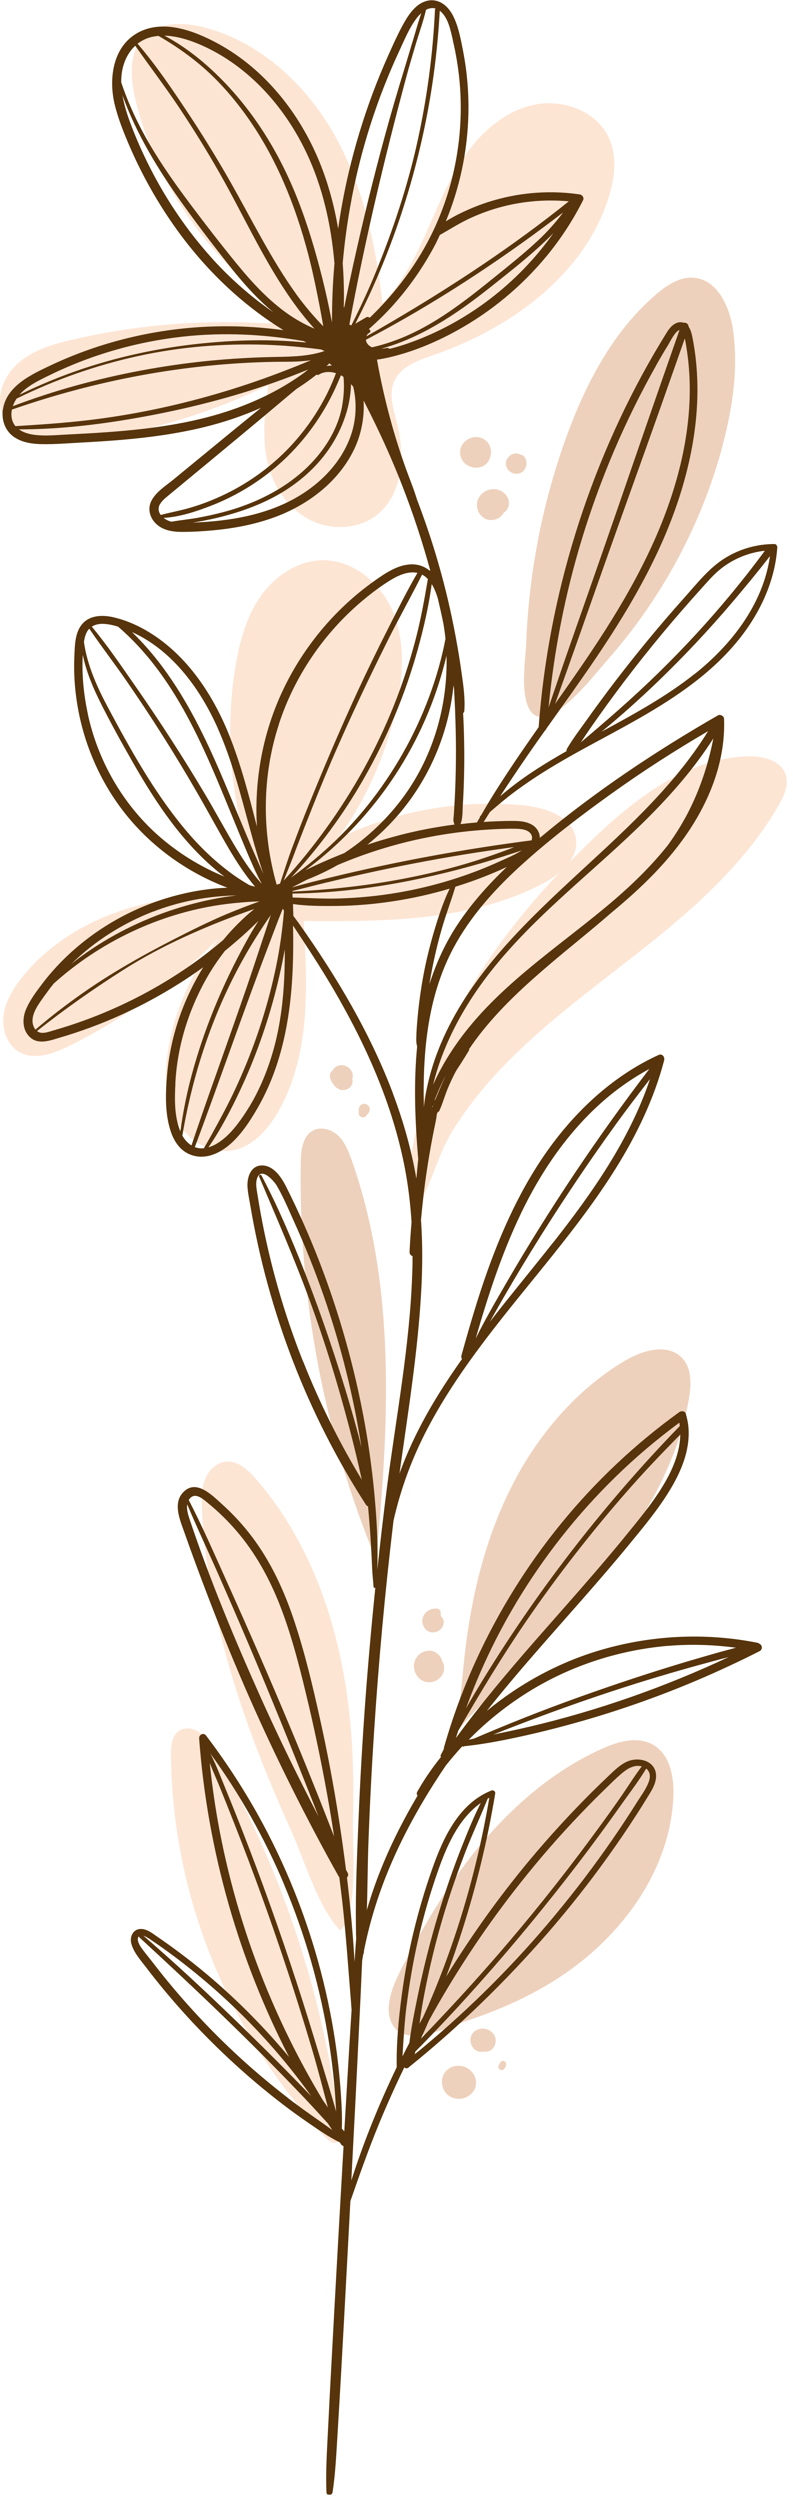 <?xml version="1.0" encoding="UTF-8"?> <svg xmlns="http://www.w3.org/2000/svg" width="125" height="394" viewBox="0 0 125 394" fill="none"><g clip-path="url(#clip0_4719_1048)"><path d="M113.969 69.948C115.499 64.098 116.399 57.988 115.549 51.998C115.029 48.328 113.079 44.078 109.379 43.768C107.179 43.578 105.159 44.918 103.479 46.348C96.599 52.208 92.279 60.538 89.209 69.048C86.759 75.848 84.999 82.908 83.969 90.058C83.449 93.688 83.109 97.338 82.959 100.998C82.839 103.958 82.079 108.478 83.209 111.278C85.539 117.038 93.529 106.528 95.629 104.158C99.759 99.488 103.369 94.368 106.379 88.908C109.679 82.928 112.249 76.548 113.979 69.948H113.969Z" fill="#EED1BC"></path><path d="M58.648 252.361C60.978 229.081 63.218 204.921 55.448 182.861C54.958 181.481 54.408 180.061 53.358 179.041C52.308 178.011 50.638 177.481 49.348 178.171C47.708 179.031 47.448 181.221 47.408 183.071C47.018 204.551 51.108 226.101 59.338 245.941" fill="#EED1BC"></path><path d="M91.789 251.73C99.569 242.66 106.499 232.31 108.579 220.55C108.979 218.29 109.099 215.67 107.509 214.01C105.239 211.62 101.219 212.81 98.399 214.51C90.579 219.2 84.509 226.5 80.449 234.66C76.389 242.83 74.259 251.84 73.239 260.91C72.659 266.03 72.519 271.55 70.469 276.35C70.969 272.47 77.729 267.12 80.349 264.29C84.199 260.13 88.109 256.04 91.799 251.74L91.789 251.73Z" fill="#EED1BC"></path><path d="M88.342 311.511C98.022 305.151 105.642 294.751 106.142 283.181C106.282 280.081 105.622 276.491 102.922 274.961C100.492 273.581 97.422 274.451 94.872 275.611C85.882 279.671 78.492 286.701 72.672 294.671C69.432 299.111 66.642 303.851 64.092 308.711C62.652 311.441 59.862 316.371 62.122 319.461C64.442 322.621 70.872 319.371 73.772 318.411C78.882 316.711 83.842 314.491 88.342 311.521V311.511Z" fill="#EED1BC"></path><path d="M20.84 142.97C14.02 144.94 7.57 148.71 3.24 154.34C1.92 156.07 0.77 158.03 0.54 160.19C0.31 162.35 1.17 164.74 3.07 165.81C5.45 167.16 8.43 166.07 10.89 164.85C21.14 159.78 30.4 152.71 37.98 144.15C32.05 149.63 27.99 157.08 26.58 165.02C25.93 168.7 25.87 172.65 27.51 176.01C29.15 179.37 32.83 181.94 36.52 181.33C39.71 180.8 42.13 178.15 43.76 175.36C48.96 166.44 48.49 155.45 47.87 145.15C60.66 145.25 74.04 145.21 85.41 139.34C88.22 137.89 91.21 135.41 90.8 132.27C90.34 128.71 86.01 127.25 82.44 126.91C72.48 125.97 62.28 127.8 53.28 132.15C57.7 126.02 60.84 118.98 62.46 111.61C63.53 106.71 63.91 101.46 62.09 96.79C60.27 92.12 55.82 88.21 50.8 88.29C46.84 88.36 43.22 90.86 40.98 94.13C38.74 97.39 37.71 101.33 37.08 105.24C35.91 112.48 36.03 119.91 37.37 127.12C38.05 130.75 39.03 134.33 40.33 137.79C41 139.59 42.02 140.6 39.86 141.01C38.01 141.36 35.74 140.93 33.84 141.01C29.45 141.18 25.07 141.76 20.84 142.98V142.97Z" fill="#FDE5D4"></path><path d="M11.338 53.541C8.378 54.241 5.348 55.121 3.028 57.081C0.708 59.041 -0.722 62.361 0.368 65.201C1.218 67.401 3.398 68.881 5.698 69.451C7.988 70.021 10.398 69.811 12.738 69.511C22.978 68.201 33.008 65.201 42.288 60.691C41.708 65.141 41.148 69.751 42.478 74.031C43.548 77.461 45.918 80.551 49.158 82.081C52.408 83.611 56.518 83.401 59.348 81.201C63.498 77.991 63.888 71.791 62.588 66.711C62.028 64.521 61.228 62.161 62.138 60.091C63.158 57.751 65.898 56.801 68.308 55.971C80.428 51.771 92.028 43.421 95.918 31.201C96.898 28.131 97.328 24.681 95.988 21.741C94.098 17.601 88.948 15.611 84.478 16.451C80.008 17.281 76.238 20.421 73.588 24.121C70.938 27.821 69.228 32.091 67.378 36.251C65.528 40.411 63.468 44.581 60.288 47.831C59.268 38.701 57.308 29.521 52.848 21.491C48.388 13.461 41.138 6.661 32.258 4.331C28.948 3.461 24.958 3.401 22.598 5.891C20.188 8.441 20.548 12.491 21.388 15.891C24.288 27.711 31.278 38.431 40.698 46.101C43.358 48.261 46.208 50.201 49.228 51.831C46.788 50.771 43.148 51.011 40.498 50.891C37.238 50.731 33.968 50.731 30.708 50.871C24.188 51.161 17.688 52.061 11.338 53.561V53.541Z" fill="#FDE5D4"></path><path d="M79.559 167.81C86.499 160.66 94.699 154.88 102.479 148.65C110.259 142.42 117.779 135.55 122.739 126.91C123.599 125.42 124.389 123.66 123.829 122.03C123.049 119.79 120.209 119.13 117.839 119.2C108.259 119.49 100.019 125.9 93.119 132.56C84.939 140.46 77.469 149.24 72.199 159.32C69.599 164.3 67.569 169.59 66.299 175.07C65.669 177.77 62.859 188.14 66.109 189.63C68.169 186.12 69.099 181.83 71.319 178.24C73.649 174.46 76.469 171 79.549 167.82L79.559 167.81Z" fill="#FDE5D4"></path><path d="M54.861 268.368C53.251 255.538 48.801 242.758 40.291 233.028C39.061 231.628 37.491 230.188 35.641 230.348C34.091 230.488 32.831 231.778 32.281 233.228C31.731 234.688 31.761 236.288 31.831 237.838C32.381 249.648 35.261 261.208 39.251 272.298C41.241 277.808 43.501 283.218 45.911 288.558C48.011 293.218 50.141 300.598 53.621 304.228C56.541 301.898 55.521 290.578 55.631 286.928C55.811 280.728 55.651 274.518 54.871 268.358L54.861 268.368Z" fill="#FDE5D4"></path><path d="M33.66 275.778C33.07 274.768 32.45 273.728 31.49 273.048C30.54 272.368 29.17 272.128 28.2 272.788C27.07 273.568 26.94 275.158 26.95 276.528C27.06 293.348 32.23 310.048 41.39 324.128C43.75 327.758 46.38 331.218 49.25 334.448C49.97 335.258 51.87 338.128 53.03 337.678C54.53 337.098 53.21 332.608 53.04 331.418C51.7 322.208 49.52 313.108 46.55 304.288C43.22 294.378 38.9 284.808 33.65 275.768L33.66 275.778Z" fill="#FDE5D4"></path><path d="M119.641 258.95C111.171 257.22 102.291 257.69 94.031 260.24C87.721 262.19 81.831 265.43 76.731 269.64C79.261 266.46 81.881 263.36 84.551 260.3C89.431 254.69 94.431 249.19 99.151 243.44C101.441 240.65 103.791 237.84 105.651 234.74C107.371 231.88 108.721 228.67 108.541 225.27C108.501 224.43 108.331 223.61 108.101 222.8C107.981 222.37 107.401 222.32 107.091 222.54C100.151 227.54 93.881 233.45 88.471 240.08C83.061 246.7 78.511 254.03 74.971 261.82C72.971 266.21 71.311 270.74 69.991 275.37C69.961 275.46 69.961 275.55 69.971 275.63C69.801 275.96 69.631 276.29 69.461 276.62C69.401 276.74 69.451 276.83 69.521 276.88C68.131 278.61 66.861 280.44 65.761 282.4C65.641 282.62 65.691 282.83 65.821 282.99C63.831 286.36 62.031 289.84 60.511 293.45C59.481 295.91 58.571 298.44 57.831 301.02C57.941 297.44 57.951 293.85 58.081 290.29C58.291 284.47 58.591 278.66 58.971 272.86C59.691 261.76 60.711 250.68 62.031 239.64C63.191 234.54 65.001 229.66 67.451 225.02C70.071 220.04 73.271 215.4 76.671 210.92C83.451 201.99 91.101 193.69 97.051 184.16C100.361 178.86 103.101 173.17 104.691 167.11C104.821 166.6 104.401 165.99 103.821 166.26C97.361 169.21 91.921 173.99 87.601 179.58C82.831 185.76 79.481 192.91 76.861 200.23C75.291 204.62 73.991 209.11 72.741 213.6C72.681 213.82 72.721 214.02 72.821 214.19C70.811 217.03 68.901 219.95 67.201 223.01C65.571 225.95 64.111 229.04 62.971 232.24C64.281 222.77 65.841 213.31 66.381 203.76C66.601 199.93 66.631 196.08 66.361 192.26C66.551 190.25 66.761 188.24 67.031 186.23C67.281 184.39 67.571 182.55 67.901 180.72C68.061 179.82 68.231 178.93 68.411 178.04C68.571 177.24 68.771 176.44 68.851 175.62C68.901 175.49 68.951 175.37 69.001 175.24C69.091 175.24 69.181 175.21 69.231 175.1C69.741 174 70.071 172.82 70.521 171.69C70.921 170.69 71.391 169.72 71.891 168.77C72.591 167.7 73.281 166.62 73.941 165.52C73.971 165.47 73.941 165.41 73.911 165.39C74.591 164.38 75.311 163.39 76.081 162.44C79.161 158.6 82.771 155.29 86.511 152.1C89.751 149.33 93.131 146.67 96.351 143.86C101.061 139.96 105.461 135.76 108.841 130.56C112.181 125.41 114.371 119.47 114.131 113.27C114.111 112.85 113.541 112.53 113.171 112.74C103.341 118.39 93.801 124.76 85.091 132.05C85.091 131.2 84.611 130.42 83.861 129.98C82.831 129.38 81.601 129.37 80.451 129.38C79.041 129.39 77.641 129.45 76.241 129.54C76.571 129.02 76.901 128.49 77.231 127.97C78.491 126.89 79.741 125.82 81.071 124.83C82.821 123.53 84.641 122.31 86.501 121.17C90.311 118.83 94.291 116.79 98.211 114.63C105.651 110.54 113.121 105.88 117.981 98.73C120.491 95.03 122.211 90.79 122.521 86.3C122.541 86.06 122.371 85.74 122.091 85.74C119.321 85.74 116.611 86.5 114.261 87.97C111.751 89.53 109.851 91.98 107.901 94.16C103.601 98.97 99.521 103.96 95.651 109.12C94.571 110.57 93.501 112.03 92.451 113.51C91.411 114.98 90.281 116.43 89.381 117.99C89.301 118.12 89.291 118.25 89.301 118.38C88.511 118.83 87.731 119.28 86.951 119.75C84.911 120.98 82.891 122.28 81.001 123.74C80.261 124.31 79.541 124.89 78.831 125.5C80.711 122.62 82.641 119.77 84.621 116.95C85.051 116.34 85.481 115.74 85.911 115.13C86.011 115.07 86.071 114.97 86.121 114.84C88.731 111.16 91.371 107.5 93.901 103.76C99.771 95.09 105.041 85.92 107.861 75.76C109.221 70.86 110.011 65.81 109.931 60.72C109.891 58.14 109.631 55.56 109.121 53.03C109.011 52.51 108.851 51.92 108.541 51.48C108.541 51.05 108.101 50.78 107.741 50.87C107.661 50.85 107.591 50.82 107.511 50.8C106.431 50.63 105.611 51.57 105.101 52.4C99.641 61.18 95.221 70.65 91.891 80.44C88.561 90.24 86.311 100.42 85.251 110.72C85.121 111.99 85.011 113.27 84.911 114.54C84.911 114.56 84.911 114.57 84.911 114.59C82.131 118.55 79.391 122.54 76.881 126.69C76.531 127.27 76.201 127.87 75.861 128.45C75.811 128.51 75.751 128.57 75.701 128.63C75.651 128.69 75.641 128.75 75.651 128.81C75.491 129.08 75.331 129.35 75.181 129.62C74.311 129.69 73.451 129.78 72.581 129.88C72.941 129.06 72.891 128.07 72.941 127.18C73.001 126.18 73.051 125.17 73.091 124.17C73.161 122.2 73.201 120.22 73.181 118.25C73.161 116.3 73.111 114.34 73.001 112.39C73.101 112.32 73.181 112.21 73.191 112.04C73.331 110.06 73.051 108.07 72.771 106.12C72.501 104.17 72.181 102.24 71.821 100.31C71.101 96.45 70.211 92.63 69.121 88.85C68.141 85.42 66.991 82.04 65.721 78.7C65.181 76.92 64.451 75.19 63.831 73.44C63.181 71.6 62.581 69.74 62.031 67.86C60.961 64.18 60.091 60.45 59.421 56.68C60.711 56.5 61.971 56.19 63.151 55.85C66.231 54.96 69.221 53.65 72.021 52.1C77.431 49.11 82.251 45.11 86.181 40.34C88.411 37.63 90.331 34.68 91.911 31.55C92.111 31.15 91.781 30.7 91.381 30.64C87.451 30.06 83.411 30.23 79.541 31.13C77.641 31.57 75.781 32.18 73.991 32.96C72.731 33.51 71.451 34.14 70.271 34.89C72.941 28.45 74.141 21.44 73.781 14.47C73.671 12.29 73.401 10.12 72.981 7.97C72.621 6.13 72.261 4.12 71.391 2.44C70.651 1.02 69.361 -0.15 67.651 0.07C65.931 0.29 64.711 1.84 63.891 3.24C62.851 5.02 62.011 6.93 61.171 8.8C60.281 10.78 59.461 12.79 58.701 14.83C57.201 18.86 55.961 22.98 54.971 27.16C54.281 30.09 53.731 33.06 53.301 36.04C52.691 32.44 51.741 28.9 50.361 25.52C47.221 17.84 41.741 10.9 34.391 6.89C30.821 4.94 25.961 3.05 22.011 5.01C17.831 7.08 17.091 12.24 18.051 16.35C18.591 18.64 19.481 20.85 20.411 23.01C21.231 24.92 22.141 26.79 23.131 28.62C25.141 32.33 27.471 35.87 30.131 39.15C34.231 44.2 39.141 48.63 44.681 52.03C43.831 51.92 42.981 51.82 42.141 51.74C38.291 51.36 34.391 51.32 30.531 51.62C22.771 52.23 15.101 54.23 8.051 57.55C4.961 59.01 0.931 60.84 0.441 64.67C0.401 64.73 0.391 64.8 0.421 64.86C0.281 66.45 0.921 68.01 2.271 68.91C3.551 69.77 5.161 69.98 6.671 70C8.641 70.03 10.621 69.87 12.591 69.76C14.801 69.64 17.001 69.51 19.201 69.32C23.521 68.95 27.821 68.37 32.041 67.35C35.141 66.6 38.211 65.58 41.151 64.27C39.371 65.71 37.591 67.15 35.831 68.6C33.011 70.91 30.191 73.23 27.381 75.54C26.211 76.5 24.691 77.45 23.931 78.8C23.211 80.08 23.561 81.54 24.581 82.53C25.671 83.59 27.211 83.83 28.681 83.83C30.361 83.83 32.041 83.73 33.711 83.57C36.991 83.26 40.261 82.63 43.351 81.49C48.611 79.54 53.441 75.87 55.871 70.71C56.961 68.39 57.461 65.75 57.311 63.16H57.331C57.801 64.07 58.261 64.99 58.711 65.9C60.431 69.39 62.011 72.95 63.421 76.58C65.121 80.94 66.581 85.39 67.821 89.91C67.791 89.91 67.771 89.93 67.741 89.94C66.961 89.31 66.021 88.93 64.921 88.94C62.721 88.96 60.761 90.32 59.031 91.54C52.331 96.28 47.001 102.95 43.821 110.51C41.211 116.73 40.091 123.55 40.501 130.28C39.221 125.32 37.961 120.37 36.031 115.62C33.381 109.1 29.101 102.79 22.861 99.26C21.341 98.4 19.711 97.72 18.011 97.31C16.361 96.91 14.371 96.88 13.101 98.19C11.801 99.53 11.801 101.66 11.721 103.41C11.631 105.41 11.711 107.41 11.951 109.4C12.881 117.21 16.281 124.74 21.671 130.47C25.601 134.65 30.481 137.88 35.841 139.9C35.371 139.92 34.901 139.95 34.441 139.98C31.371 140.22 28.331 140.86 25.411 141.82C19.531 143.76 14.101 147.08 9.741 151.49C8.661 152.59 7.641 153.74 6.711 154.97C5.741 156.25 4.691 157.63 4.081 159.12C3.491 160.56 3.511 162.36 4.741 163.48C6.081 164.7 7.951 163.97 9.461 163.52C16.031 161.6 22.301 158.74 28.091 155.1C29.431 154.26 30.751 153.36 32.041 152.43C28.841 157.59 26.821 163.48 26.321 169.53C26.081 172.4 25.991 175.56 26.921 178.33C27.341 179.59 28.071 180.83 29.211 181.56C30.511 182.4 32.061 182.49 33.501 181.99C36.681 180.88 38.881 177.57 40.501 174.8C42.241 171.82 43.511 168.6 44.381 165.27C46.051 158.93 46.321 152.38 46.191 145.86C48.391 149.19 50.581 152.52 52.601 155.97C55.151 160.34 57.471 164.86 59.401 169.55C61.331 174.24 62.851 179.09 63.811 184.07C64.351 186.89 64.691 189.74 64.871 192.6C64.741 194.16 64.631 195.72 64.561 197.28C64.541 197.64 64.761 197.87 65.031 197.97C65.031 198.88 65.021 199.79 64.981 200.7C64.601 212.11 62.421 223.38 60.961 234.68C60.421 238.92 59.931 243.16 59.471 247.41C59.601 243.95 59.441 240.49 59.151 237.03C58.801 232.69 58.231 228.37 57.451 224.08C55.881 215.49 53.511 207.05 50.371 198.9C48.801 194.84 47.031 190.85 45.071 186.96C44.371 185.58 43.211 183.81 41.491 183.68C39.581 183.54 38.921 185.47 39.011 187.03C39.071 188.01 39.281 188.99 39.451 189.96C39.631 191.01 39.821 192.07 40.021 193.11C40.431 195.21 40.891 197.29 41.401 199.37C42.421 203.47 43.641 207.53 45.061 211.51C47.921 219.53 51.591 227.23 56.021 234.5C56.561 235.38 57.111 236.26 57.671 237.13C57.761 237.28 57.881 237.35 58.011 237.39C58.311 240.59 58.521 243.81 58.651 247.03C58.691 248.05 58.811 249.06 58.881 250.08C58.891 250.23 59.041 250.28 59.161 250.24C58.521 256.51 57.961 262.79 57.511 269.08C57.101 274.83 56.771 280.59 56.531 286.35C56.291 292.06 56.031 297.8 56.101 303.52C56.101 304.21 56.121 304.9 56.141 305.58C56.041 306.79 55.971 307.99 55.891 309.19C55.631 304.75 55.221 300.31 54.691 295.89C54.881 295.71 54.951 295.43 54.781 295.12C54.701 294.97 54.621 294.82 54.541 294.68C54.211 292.08 53.851 289.49 53.451 286.9C52.621 281.49 51.601 276.11 50.411 270.76C49.281 265.67 48.071 260.56 46.431 255.61C44.871 250.88 42.791 246.29 39.791 242.29C38.351 240.37 36.711 238.59 34.921 236.99C33.501 235.71 31.101 233.24 29.121 234.95C27.091 236.69 28.351 239.5 29.081 241.56C29.961 244.05 30.861 246.53 31.791 248.99C33.661 253.96 35.611 258.9 37.691 263.79C41.811 273.5 46.441 283 51.471 292.27C52.101 293.43 52.741 294.58 53.391 295.73C53.411 295.77 53.451 295.8 53.481 295.83C53.651 297.14 53.811 298.45 53.961 299.77C54.551 305.02 54.901 310.29 55.331 315.56C55.361 315.97 55.391 316.37 55.421 316.78C55.381 317.39 55.341 318.01 55.301 318.62C54.941 324.38 54.611 330.14 54.271 335.9C54.141 335.76 54.011 335.61 53.881 335.47C53.951 333.73 53.861 331.99 53.751 330.25C53.601 328.03 53.391 325.81 53.101 323.6C52.531 319.21 51.661 314.86 50.541 310.59C48.281 302.01 44.961 293.73 40.641 285.98C38.211 281.64 35.481 277.46 32.471 273.51C32.081 273 31.351 273.39 31.391 273.97C32.041 282.87 33.631 291.68 36.081 300.26C38.441 308.53 41.631 316.55 45.571 324.19C41.021 318.74 35.941 313.73 30.361 309.32C29.081 308.31 27.781 307.34 26.461 306.39C25.881 305.97 25.291 305.57 24.701 305.16C24.071 304.72 23.411 304.21 22.651 304.05C21.201 303.74 20.351 305.01 20.701 306.32C21.061 307.68 22.121 308.88 22.961 309.97C26.901 315.15 31.291 319.97 36.041 324.41C38.711 326.91 41.501 329.28 44.401 331.51C45.821 332.61 47.281 333.65 48.761 334.67C50.271 335.71 51.791 336.76 53.431 337.58C53.471 337.6 53.511 337.6 53.541 337.61C53.621 337.73 53.701 337.85 53.781 337.97C53.871 338.11 53.991 338.17 54.111 338.2C54.121 338.22 54.141 338.25 54.151 338.27C53.491 349.7 52.851 361.13 52.241 372.56C52.061 375.91 51.881 379.25 51.721 382.6C51.561 385.99 51.311 389.41 51.461 392.8C51.491 393.37 52.341 393.31 52.421 392.79C52.881 389.79 53.011 386.74 53.201 383.72C53.381 380.76 53.551 377.81 53.721 374.85C54.061 368.86 54.381 362.87 54.701 356.87C54.881 353.55 55.051 350.22 55.231 346.9C56.641 342.84 58.071 338.79 59.701 334.81C60.951 331.77 62.301 328.78 63.731 325.82C63.891 325.98 64.141 326.04 64.371 325.86C72.331 319.44 79.681 312.31 86.381 304.59C89.711 300.75 92.871 296.75 95.831 292.61C97.301 290.56 98.731 288.47 100.101 286.35C100.801 285.28 101.481 284.19 102.151 283.1C102.781 282.08 103.481 280.98 103.411 279.73C103.281 277.4 100.521 276.82 98.751 277.67C97.681 278.18 96.831 279.03 95.981 279.83C95.091 280.68 94.201 281.54 93.331 282.4C89.881 285.84 86.581 289.44 83.461 293.18C78.641 298.97 74.251 305.11 70.321 311.53C72.671 305.27 74.621 298.85 76.131 292.36C76.881 289.14 77.521 285.91 78.061 282.65C78.121 282.31 77.751 282.07 77.451 282.19C72.341 284.22 69.851 289.65 68.141 294.51C65.851 301 64.211 307.74 63.311 314.56C62.821 318.27 62.471 322.05 62.531 325.8C59.751 331.58 57.331 337.54 55.381 343.64C55.781 336.06 56.171 328.48 56.531 320.9C56.691 317.55 56.871 314.2 57.001 310.85C57.031 310.23 57.061 309.61 57.091 308.99C57.151 308.65 57.201 308.31 57.261 307.98C57.311 307.91 57.341 307.83 57.351 307.74C57.361 307.63 57.371 307.51 57.381 307.4C58.181 303.37 59.361 299.42 60.871 295.62C63.311 289.48 66.581 283.7 70.281 278.24C71.101 277.21 71.951 276.21 72.841 275.24C72.861 275.24 72.881 275.24 72.901 275.24C72.961 275.27 73.031 275.28 73.111 275.24C73.141 275.23 73.181 275.21 73.211 275.2C76.311 274.88 79.351 274.28 82.391 273.61C85.521 272.92 88.631 272.12 91.721 271.24C97.861 269.48 103.891 267.35 109.771 264.86C113.141 263.43 116.461 261.88 119.721 260.23C120.301 259.93 120.171 259.13 119.541 259L119.641 258.95ZM87.101 195.93C83.831 200.07 80.451 204.15 77.211 208.32C78.081 206.77 78.951 205.22 79.851 203.68C81.601 200.67 83.401 197.7 85.251 194.75C88.991 188.8 92.911 182.96 97.031 177.26C98.791 174.82 100.611 172.44 102.461 170.06C99.251 179.61 93.311 188.07 87.121 195.92L87.101 195.93ZM82.121 191.23C85.221 184.78 89.311 178.72 94.651 173.91C97.001 171.8 99.571 169.97 102.351 168.47C94.131 179.25 86.561 190.54 79.771 202.26C78.111 205.12 76.451 207.99 74.981 210.95C76.921 204.22 79.091 197.54 82.131 191.22L82.121 191.23ZM109.481 106.22C104.951 109.82 99.881 112.57 94.821 115.32C97.881 112.82 100.831 110.17 103.681 107.43C107.801 103.46 111.721 99.29 115.421 94.93C117.451 92.54 119.451 90.12 121.371 87.64C120.301 95.17 115.341 101.58 109.491 106.23L109.481 106.22ZM93.061 114.76C93.931 113.51 94.811 112.27 95.701 111.04C97.531 108.52 99.411 106.04 101.351 103.6C103.291 101.16 105.281 98.76 107.321 96.41C108.321 95.26 109.321 94.12 110.341 92.99C111.341 91.89 112.301 90.73 113.451 89.78C115.471 88.12 117.971 87.07 120.561 86.8C113.821 95.96 106.061 104.33 97.531 111.85C95.561 113.59 93.561 115.3 91.551 117C92.051 116.25 92.551 115.5 93.061 114.76ZM107.181 73.53C104.771 83.38 99.911 92.43 94.401 100.87C92.181 104.28 89.841 107.61 87.491 110.94C90.051 103.83 92.551 96.69 95.071 89.56C97.921 81.5 100.831 73.47 103.691 65.41C105.121 61.38 106.531 57.35 107.951 53.32C107.951 53.34 107.951 53.37 107.961 53.39C108.081 53.99 108.181 54.6 108.271 55.21C108.451 56.42 108.581 57.64 108.651 58.86C108.951 63.79 108.351 68.76 107.181 73.55V73.53ZM103.461 57.52C104.081 56.42 104.721 55.33 105.381 54.26C105.601 53.89 106.411 52.21 107.111 52.01C104.361 59.85 101.641 67.69 98.941 75.54C96.161 83.63 93.341 91.7 90.511 99.76C89.141 103.66 87.801 107.57 86.471 111.49C87.341 102.56 89.061 93.71 91.671 85.12C94.581 75.53 98.541 66.25 103.471 57.52H103.461ZM35.891 137.21C33.261 135.21 30.921 132.85 28.831 130.3C24.151 124.59 20.511 118.03 17.041 111.54C15.301 108.28 13.751 104.85 13.231 101.18C13.341 100.43 13.541 99.64 14.071 99.08C15.971 101.88 18.051 104.57 19.971 107.36C21.931 110.2 23.831 113.07 25.671 115.98C27.571 118.98 29.411 122.03 31.181 125.11C32.821 127.95 34.371 130.84 36.021 133.67C37.271 135.8 38.621 137.87 40.211 139.75C39.911 139.67 39.611 139.59 39.321 139.5C38.131 138.81 36.971 138.05 35.881 137.21H35.891ZM69.071 94.57C69.361 95.79 69.631 97 69.881 98.23C70.021 99.03 70.131 99.84 70.221 100.65C70.091 101.32 69.961 102 69.801 102.67C69.421 104.3 68.971 105.92 68.451 107.51C67.431 110.62 66.171 113.64 64.671 116.55C61.671 122.36 57.721 127.8 53.021 132.35C50.811 134.49 48.411 136.49 45.911 138.29C50.281 133.55 54.101 128.39 57.311 122.77C60.981 116.36 63.861 109.51 65.841 102.39C66.781 99.01 67.581 95.54 68.051 92.05C68.521 92.81 68.841 93.69 69.081 94.56L69.071 94.57ZM63.831 125.26C61.651 128.31 58.981 131 55.981 133.25C55.411 133.67 54.841 134.07 54.251 134.46C54.001 134.56 53.741 134.65 53.491 134.76C51.701 135.49 49.891 136.28 48.131 137.16C52.321 134.07 56.071 130.4 59.301 126.31C63.421 121.09 66.661 115.12 68.801 108.83C69.391 107.1 69.901 105.33 70.331 103.55C70.351 103.48 70.371 103.4 70.381 103.33C70.601 111.09 68.351 118.95 63.821 125.27L63.831 125.26ZM51.671 139.04C54.251 138.41 56.841 137.82 59.441 137.26C64.671 136.14 69.941 135.16 75.221 134.34C77.161 134.04 79.091 133.76 81.041 133.5C80.761 133.62 80.481 133.73 80.201 133.84C79.001 134.29 77.801 134.72 76.581 135.13C74.141 135.96 71.671 136.67 69.161 137.28C64.211 138.49 59.191 139.35 54.121 139.89C51.461 140.18 48.791 140.38 46.111 140.52C46.111 140.48 46.111 140.45 46.111 140.41C47.961 139.97 49.811 139.48 51.661 139.03L51.671 139.04ZM46.121 141.45C46.121 141.27 46.101 141.09 46.101 140.91C46.101 140.88 46.101 140.86 46.101 140.83C56.181 140.7 66.121 138.84 75.791 136.06C77.201 135.65 78.601 135.22 80.001 134.76C80.721 134.52 81.501 134.3 82.251 134.02C81.171 134.72 79.931 135.23 78.761 135.76C73.671 138.08 68.291 139.72 62.771 140.67C59.701 141.2 56.591 141.5 53.481 141.6C51.021 141.68 48.571 141.51 46.121 141.45ZM78.881 137.09C79.211 136.94 79.551 136.78 79.891 136.63C76.831 139.55 74.001 142.73 71.731 146.31C69.981 149.08 68.661 152.05 67.681 155.13C67.841 154.15 68.021 153.17 68.221 152.19C68.671 149.99 69.201 147.82 69.851 145.67C70.451 143.68 71.191 141.74 71.781 139.75C74.201 139 76.571 138.12 78.891 137.09H78.881ZM107.921 129.05C107.131 130.49 106.241 131.86 105.291 133.18C102.801 136.32 99.911 139.16 96.991 141.68C88.061 149.37 77.631 155.69 71.101 165.77C70.041 167.4 69.081 169.14 68.271 170.96C69.931 164.11 73.591 157.71 78.031 152.26C85.041 143.66 93.971 136.99 101.811 129.21C105.761 125.29 109.451 121.08 112.441 116.38C111.581 120.81 110.121 125.07 107.931 129.05H107.921ZM68.681 173.17C68.611 173.29 68.531 173.4 68.461 173.52C68.971 172.16 69.561 170.84 70.241 169.55C69.701 170.72 69.191 171.89 68.711 173.09C68.701 173.12 68.691 173.14 68.681 173.17ZM68.111 174.47C68.111 174.47 68.141 174.39 68.151 174.35C68.171 174.35 68.191 174.34 68.201 174.32C68.231 174.28 68.261 174.24 68.281 174.2C68.251 174.28 68.221 174.37 68.181 174.45C68.151 174.45 68.131 174.45 68.101 174.47H68.111ZM111.611 115.24C105.941 124.41 97.691 131.57 89.861 138.85C81.851 146.3 73.791 154.28 69.471 164.53C68.131 167.72 67.201 171.07 66.811 174.49C66.611 165.5 67.421 156.44 71.981 148.49C74.711 143.73 78.491 139.65 82.561 135.99C86.901 132.09 91.571 128.53 96.311 125.13C101.251 121.59 106.351 118.3 111.601 115.24H111.611ZM81.091 130.61C81.921 130.62 83.231 130.66 83.711 131.48C83.911 131.81 83.901 132.13 83.781 132.44C73.211 133.81 62.711 135.72 52.341 138.23C50.261 138.73 48.161 139.24 46.101 139.84C46.101 139.84 46.101 139.82 46.101 139.81C46.881 139.42 47.651 139.02 48.421 138.62C50.081 137.97 51.691 137.2 53.241 136.32C55.641 135.3 58.091 134.41 60.581 133.66C65.901 132.05 71.421 131.08 76.961 130.74C78.331 130.66 79.721 130.59 81.091 130.61ZM62.921 131.64C61.231 132.08 59.551 132.57 57.901 133.13C59.831 131.58 61.601 129.84 63.191 127.93C67.881 122.29 70.771 115.26 71.491 107.98C71.521 108.22 71.551 108.45 71.581 108.69C71.591 108.97 71.611 109.25 71.621 109.52C71.661 110.49 71.721 111.45 71.751 112.42C71.821 114.41 71.871 116.4 71.871 118.4C71.871 120.33 71.831 122.27 71.761 124.2C71.721 125.21 71.671 126.21 71.611 127.21C71.581 127.67 71.551 128.14 71.521 128.6C71.501 128.83 71.461 129.07 71.471 129.29C71.481 129.54 71.561 129.73 71.641 129.95C68.711 130.33 65.801 130.89 62.931 131.63L62.921 131.64ZM53.941 63.95C53.441 66.69 52.141 69.25 50.421 71.43C46.901 75.91 41.701 78.8 36.301 80.4C34.601 80.9 32.871 81.29 31.131 81.61C29.781 81.85 28.391 81.98 27.031 82.22C26.981 82.21 26.921 82.2 26.861 82.18C26.491 82.07 26.121 81.88 25.801 81.62C28.341 81.48 30.961 80.6 33.301 79.69C35.851 78.7 38.281 77.41 40.531 75.87C44.961 72.84 48.651 68.8 51.321 64.15C52.071 62.85 52.741 61.5 53.331 60.11C53.461 59.79 53.601 59.47 53.741 59.14C53.821 59.19 53.911 59.23 53.991 59.29C54.051 59.33 54.101 59.38 54.151 59.43C54.281 60.93 54.201 62.45 53.931 63.95H53.941ZM52.001 57.33C52.101 57.43 52.211 57.52 52.331 57.61C52.031 57.61 51.741 57.64 51.461 57.69C51.561 57.6 51.661 57.52 51.761 57.43C51.831 57.37 51.881 57.3 51.951 57.24C51.971 57.27 51.981 57.29 52.011 57.32L52.001 57.33ZM2.431 67.16C2.311 67.01 2.191 66.84 2.101 66.65C1.771 65.98 1.731 65.25 1.881 64.55C15.111 59.94 29.041 57.3 43.061 57.03C44.971 56.99 47.051 57.08 49.001 56.77C48.961 56.79 48.911 56.81 48.871 56.83C47.281 57.5 45.681 58.13 44.071 58.74C40.791 59.99 37.451 61.11 34.081 62.09C27.361 64.04 20.521 65.46 13.561 66.26C9.861 66.69 6.141 66.93 2.431 67.16ZM2.621 62.82C8.671 59.84 15.071 57.59 21.651 56.14C28.371 54.66 35.191 54.1 42.061 54.34C43.981 54.41 45.901 54.55 47.821 54.75C48.751 54.84 49.691 54.96 50.621 55.08C50.801 55.16 50.981 55.24 51.161 55.32C48.751 56.14 46.161 56.21 43.601 56.25C40.011 56.31 36.421 56.52 32.851 56.87C25.771 57.58 18.771 58.89 11.911 60.78C8.571 61.7 5.271 62.79 2.021 64.01C2.171 63.59 2.371 63.18 2.621 62.82ZM58.621 54.73C58.451 54.65 58.291 54.55 58.141 54.42C57.881 54.19 57.701 53.89 57.681 53.55C66.361 49 74.661 43.76 82.621 38.05C84.701 36.56 86.741 35.03 88.771 33.48C87.591 35.05 86.291 36.52 84.831 37.88C82.701 39.87 80.421 41.69 78.161 43.52C73.431 47.34 68.551 51.23 62.831 53.45C61.461 53.98 60.051 54.42 58.621 54.74V54.73ZM54.851 52.31C54.851 52.31 54.871 52.23 54.871 52.19C54.881 52.19 54.891 52.19 54.901 52.2C54.881 52.24 54.861 52.27 54.841 52.31H54.851ZM64.581 54.02C63.541 54.39 62.481 54.72 61.411 54.98C61.301 54.88 61.151 54.82 60.941 54.85C60.671 54.9 60.401 54.93 60.121 54.95C60.651 54.8 61.171 54.64 61.671 54.48C64.611 53.5 67.411 52.09 70.041 50.46C72.711 48.81 75.221 46.92 77.671 44.97C80.021 43.1 82.391 41.24 84.621 39.23C85.511 38.43 86.391 37.61 87.241 36.74C81.671 44.62 73.681 50.78 64.581 54.02ZM69.431 36.98C71.081 36.04 72.651 35.03 74.391 34.26C76.151 33.47 77.991 32.84 79.871 32.4C83.081 31.65 86.381 31.43 89.661 31.73C80.901 38.77 71.491 44.98 61.811 50.67C60.471 51.46 59.121 52.24 57.761 53C57.841 52.78 57.981 52.58 58.191 52.48C58.511 52.33 58.401 51.95 58.131 51.88C59.491 50.68 60.801 49.4 62.011 48.05C64.561 45.2 66.751 42.04 68.541 38.67C68.831 38.13 69.081 37.57 69.341 37.01C69.371 37 69.401 37 69.431 36.98ZM71.381 6.37C71.861 8.39 72.201 10.45 72.411 12.52C73.201 20.56 71.831 28.78 68.421 36.1C65.951 41.4 62.451 46.05 58.281 50.08C58.131 49.97 57.901 49.9 57.741 50C57.161 50.34 56.581 50.68 56.001 51.02C58.801 45.6 61.161 39.97 63.101 34.18C65.341 27.49 67.021 20.59 68.091 13.62C68.691 9.67 69.101 5.7 69.321 1.71C69.351 1.73 69.371 1.74 69.401 1.76C70.681 2.82 71.031 4.84 71.391 6.36L71.381 6.37ZM68.641 1.36C68.601 1.41 68.561 1.48 68.561 1.56C68.241 8.59 67.291 15.58 65.771 22.45C64.221 29.42 61.981 36.15 59.291 42.75C58.111 45.65 56.791 48.49 55.381 51.28C55.351 51.28 55.311 51.26 55.281 51.25C55.201 51.22 55.141 51.17 55.071 51.13C57.481 38.11 60.531 25.24 63.961 12.45C64.471 10.55 65.031 8.67 65.591 6.78C66.111 5.05 66.741 3.32 67.151 1.55C67.621 1.3 68.131 1.2 68.651 1.34L68.641 1.36ZM55.411 31.39C56.951 23.33 59.481 15.45 62.951 8C63.741 6.3 64.491 4.46 65.611 2.95C65.841 2.64 66.111 2.34 66.411 2.08C65.931 3.41 65.571 4.79 65.161 6.13C64.651 7.79 64.171 9.46 63.661 11.12C62.621 14.51 61.621 17.91 60.691 21.33C58.841 28.08 57.191 34.88 55.681 41.71C55.191 43.95 54.711 46.19 54.261 48.44C54.241 48.44 54.211 48.44 54.191 48.45C54.191 48.14 54.201 47.82 54.211 47.51C54.231 45.49 54.171 43.48 54.021 41.47C54.321 38.08 54.781 34.71 55.421 31.38L55.411 31.39ZM31.841 7.16C39.161 10.43 44.791 16.75 48.221 23.9C50.871 29.43 52.201 35.43 52.721 41.52C52.451 44.62 52.321 47.73 52.331 50.84C52.201 50.14 52.061 49.44 51.921 48.74C51.491 46.65 51.001 44.57 50.461 42.5C49.391 38.41 48.141 34.36 46.531 30.44C43.691 23.53 39.661 17.12 34.301 11.89C31.811 9.46 29.011 7.25 25.921 5.62C27.951 5.67 30.091 6.38 31.841 7.16ZM24.971 5.65C27.851 7.32 30.551 9.22 32.991 11.5C35.591 13.94 37.861 16.73 39.841 19.7C44.211 26.26 47.051 33.79 48.921 41.41C49.481 43.69 49.941 45.99 50.391 48.3C50.591 49.34 50.781 50.39 50.961 51.43C49.471 49.89 48.081 48.27 46.811 46.52C44.721 43.63 42.901 40.56 41.161 37.45C39.361 34.23 37.641 30.96 35.801 27.77C33.811 24.32 31.711 20.93 29.511 17.62C27.071 13.95 24.561 10.23 21.691 6.89C22.651 6.13 23.781 5.76 24.971 5.66V5.65ZM20.671 7.92C20.871 7.65 21.091 7.42 21.321 7.21C23.561 10.42 25.941 13.53 28.121 16.78C30.421 20.22 32.601 23.74 34.641 27.33C38.231 33.65 41.241 40.33 45.331 46.36C46.611 48.25 48.011 50.1 49.571 51.8C48.111 51.18 46.731 50.41 45.431 49.51C42.261 47.3 39.641 44.42 37.211 41.44C34.781 38.46 32.421 35.41 30.111 32.33C27.831 29.29 25.621 26.19 23.691 22.91C21.841 19.76 20.261 16.45 19.111 12.98C19.091 11.19 19.501 9.45 20.661 7.92H20.671ZM33.611 40.92C28.211 34.99 23.971 28.04 21.011 20.6C20.331 18.89 19.641 16.98 19.311 15.05C21.481 21.05 24.841 26.59 28.521 31.77C30.801 34.98 33.201 38.12 35.631 41.22C37.891 44.1 40.291 46.92 43.121 49.24C39.651 46.85 36.461 44.05 33.611 40.93V40.92ZM7.551 59.26C14.161 55.98 21.341 53.9 28.671 53.07C35.111 52.34 41.531 52.66 47.881 53.76C48.021 53.83 48.161 53.9 48.301 53.98C46.701 53.83 45.091 53.72 43.491 53.67C40.051 53.55 36.641 53.69 33.211 53.99C26.341 54.59 19.541 55.94 13.001 58.13C9.601 59.27 6.291 60.64 3.071 62.21C3.091 62.19 3.101 62.17 3.121 62.15C4.311 60.84 5.981 60.03 7.541 59.26H7.551ZM10.771 68.47C9.061 68.55 7.311 68.74 5.601 68.55C4.701 68.45 3.731 68.21 2.991 67.67C9.631 67.67 16.301 66.84 22.821 65.64C29.711 64.37 36.501 62.64 43.111 60.32C44.951 59.68 46.761 58.98 48.571 58.24C48.381 58.39 48.181 58.55 47.991 58.71C44.011 61.64 39.431 63.75 34.711 65.18C26.971 67.52 18.801 68.07 10.771 68.47ZM25.261 79.4C25.571 78.88 26.061 78.49 26.521 78.11C27.181 77.56 27.831 77.02 28.491 76.48C31.091 74.33 33.691 72.18 36.291 70.02C39.191 67.62 42.081 65.21 44.951 62.78C45.551 62.27 46.161 61.77 46.771 61.27C47.851 60.58 48.901 59.84 49.901 59.04C50.001 59.11 50.131 59.12 50.271 59.04C51.051 58.54 52.051 58.53 52.951 58.81C52.881 58.99 52.821 59.18 52.751 59.36C52.271 60.57 51.721 61.77 51.101 62.92C49.891 65.19 48.411 67.33 46.721 69.29C43.261 73.31 38.871 76.48 33.991 78.57C32.621 79.16 31.211 79.67 29.771 80.08C28.311 80.5 26.801 80.76 25.331 81.16C24.971 80.66 24.861 80.05 25.241 79.41L25.261 79.4ZM55.251 68.78C53.491 73.66 49.341 77.34 44.701 79.44C41.901 80.71 38.911 81.46 35.881 81.89C34.411 82.1 32.931 82.23 31.451 82.31C31.101 82.33 30.731 82.36 30.361 82.38C30.511 82.35 30.671 82.33 30.821 82.3C32.451 82.02 34.071 81.68 35.671 81.24C38.621 80.43 41.501 79.34 44.151 77.79C49.191 74.84 53.081 70.41 54.691 64.74C55.081 63.37 55.291 61.95 55.331 60.54C55.451 60.68 55.571 60.81 55.681 60.96C56.291 63.53 56.151 66.29 55.251 68.78ZM67.441 91.28C66.891 94.54 66.301 97.79 65.451 101C64.521 104.51 63.381 107.95 62.031 111.32C59.301 118.12 55.731 124.55 51.451 130.49C49.371 133.38 47.121 136.17 44.711 138.79C45.241 137.44 45.811 136.09 46.321 134.73C46.941 133.07 47.581 131.42 48.231 129.78C49.541 126.45 50.871 123.14 52.281 119.85C55.081 113.35 58.111 106.95 61.281 100.62C62.981 97.24 64.841 93.94 66.531 90.56C66.741 90.67 66.941 90.8 67.141 90.97C67.251 91.06 67.351 91.17 67.451 91.28H67.441ZM43.961 114.12C46.381 106.7 50.911 99.99 56.841 94.92C58.331 93.65 59.901 92.44 61.571 91.42C62.811 90.66 64.381 89.97 65.801 90.29C64.121 93.16 62.641 96.17 61.141 99.13C59.541 102.29 57.991 105.47 56.501 108.68C53.531 115.1 50.761 121.62 48.131 128.19C47.391 130.04 46.691 131.9 45.991 133.77C45.321 135.58 44.751 137.43 44.141 139.26C43.961 139.32 43.781 139.38 43.611 139.43C41.261 131.17 41.291 122.31 43.971 114.13L43.961 114.12ZM34.341 114.82C37.601 122.15 38.951 130.14 41.511 137.71C40.661 135.77 39.781 133.84 38.971 131.89C37.591 128.6 36.241 125.3 34.841 122.02C32.321 116.13 29.521 110.42 25.711 105.24C24.231 103.24 22.601 101.35 20.811 99.62C20.951 99.68 21.091 99.75 21.231 99.81C27.381 102.77 31.641 108.73 34.351 114.82H34.341ZM16.471 98.33C17.191 98.38 17.901 98.54 18.611 98.76C28.401 107.18 32.901 119.76 37.711 131.35C38.811 134.01 39.911 136.75 41.271 139.32C39.751 137.61 38.461 135.7 37.271 133.75C35.571 130.93 34.021 128.03 32.341 125.2C28.821 119.28 25.081 113.5 21.141 107.85C19.001 104.78 16.871 101.64 14.471 98.76C15.051 98.38 15.791 98.28 16.471 98.33ZM13.851 112.53C13.201 109.52 12.871 106.33 13.051 103.22C13.571 105.75 14.571 108.18 15.721 110.5C17.411 113.9 19.271 117.24 21.161 120.54C24.751 126.78 28.801 132.82 34.421 137.42C34.741 137.68 35.071 137.91 35.391 138.16C31.551 136.59 27.971 134.37 24.861 131.6C19.281 126.62 15.421 119.84 13.841 112.53H13.851ZM24.151 143.67C28.391 142.03 32.821 141.21 37.321 141.12C36.691 141.19 36.061 141.28 35.441 141.37C32.731 141.8 30.061 142.46 27.461 143.3C22.231 145 17.271 147.48 12.821 150.71C12.281 151.1 11.761 151.51 11.241 151.93C14.911 148.32 19.361 145.51 24.161 143.65L24.151 143.67ZM7.111 156.81C7.551 156.19 8.001 155.59 8.481 155C15.761 148.45 24.991 144.05 34.671 142.61C36.161 142.39 37.661 142.25 39.161 142.14C39.741 142.1 40.331 142.08 40.911 142.06C39.151 142.69 37.401 143.36 35.681 144.08C32.991 145.22 30.401 146.51 27.801 147.83C22.611 150.48 17.511 153.34 12.751 156.71C10.281 158.46 7.881 160.3 5.591 162.27C5.321 161.94 5.171 161.49 5.131 161.08C5.011 159.54 6.271 157.99 7.111 156.8V156.81ZM13.041 160.91C11.531 161.45 9.991 161.95 8.451 162.39C7.721 162.6 6.741 163 6.011 162.62C5.951 162.59 5.901 162.53 5.841 162.49C10.161 159.06 14.651 155.91 19.311 152.94C24.291 149.77 29.561 147.28 35.041 145.12C36.701 144.46 38.391 143.85 40.081 143.26C38.281 144.72 36.631 146.38 35.161 148.17C33.541 149.53 31.871 150.84 30.131 152.06C24.861 155.75 19.101 158.73 13.041 160.91ZM27.641 170.72C27.941 164.94 29.681 159.3 32.511 154.26C33.391 152.7 34.381 151.24 35.461 149.85C37.291 148.36 39.061 146.79 40.741 145.13C40.251 145.91 39.761 146.7 39.311 147.5C37.961 149.9 36.701 152.35 35.541 154.85C33.211 159.88 31.311 165.11 29.941 170.48C29.281 173.07 28.801 175.67 28.431 178.3C27.461 175.97 27.521 173.18 27.651 170.72H27.641ZM28.741 178.98C30.531 168.38 34.081 158.08 39.661 148.86C40.461 147.54 41.301 146.24 42.161 144.96C42.331 144.71 42.511 144.46 42.681 144.21C42.291 145.38 41.911 146.55 41.521 147.71C40.631 150.37 39.761 153.04 38.851 155.69C37.021 160.99 35.141 166.27 33.271 171.56C32.211 174.54 31.191 177.53 30.181 180.52C29.581 180.16 29.101 179.61 28.751 178.98H28.741ZM30.721 180.77C34.651 170.22 38.311 159.57 42.321 149.05C42.871 147.6 43.421 146.14 43.981 144.69C44.171 144.21 44.371 143.71 44.571 143.22C44.631 143.31 44.681 143.39 44.741 143.48C44.741 143.56 44.741 143.65 44.751 143.73C44.631 145.13 44.471 146.53 44.281 147.93C43.881 150.78 43.291 153.62 42.571 156.4C41.121 162.01 39.101 167.48 36.581 172.7C35.891 174.12 35.161 175.52 34.401 176.91C33.661 178.26 32.921 179.64 32.131 180.97C31.911 180.99 31.701 180.99 31.481 180.97C31.211 180.94 30.961 180.87 30.731 180.79L30.721 180.77ZM43.961 161.74C43.361 164.99 42.391 168.18 41.011 171.18C40.351 172.62 39.591 174.01 38.721 175.33C37.831 176.68 36.851 178.05 35.641 179.14C34.861 179.84 33.901 180.52 32.861 180.82C33.501 179.87 34.121 178.92 34.701 177.91C35.421 176.66 36.101 175.39 36.751 174.1C38.061 171.49 39.251 168.82 40.291 166.1C42.341 160.78 43.871 155.25 44.891 149.63C44.911 153.68 44.701 157.72 43.961 161.74ZM61.901 172.21C58.301 162.73 53.051 153.91 47.211 145.66C46.901 145.22 46.561 144.79 46.241 144.35C46.221 143.73 46.201 143.1 46.181 142.48C48.431 142.8 50.751 142.8 53.001 142.78C55.961 142.75 58.921 142.5 61.841 142.06C64.891 141.6 67.911 140.93 70.881 140.05C70.031 141.79 69.391 143.65 68.811 145.5C68.141 147.63 67.561 149.79 67.091 151.97C66.621 154.17 66.261 156.4 66.001 158.64C65.871 159.8 65.761 160.96 65.681 162.12C65.641 162.7 65.621 163.28 65.611 163.87C65.611 164.25 65.671 164.6 65.751 164.95C65.181 170.78 65.431 176.7 65.911 182.53C65.911 182.56 65.931 182.58 65.931 182.61C65.821 183.66 65.731 184.71 65.631 185.75C64.841 181.13 63.551 176.6 61.891 172.22L61.901 172.21ZM47.761 214.55C44.771 207.01 42.531 199.17 41.081 191.19C40.901 190.21 40.741 189.22 40.581 188.23C40.461 187.45 40.261 186.56 40.501 185.78C41.101 183.77 43.151 186.05 43.651 186.9C44.671 188.66 45.481 190.6 46.321 192.46C47.181 194.36 48.001 196.28 48.781 198.22C51.891 205.99 54.291 214.05 55.941 222.26C56.331 224.2 56.671 226.15 56.981 228.1C56.821 227.48 56.671 226.86 56.511 226.25C55.601 222.83 54.601 219.44 53.521 216.06C51.381 209.33 49.001 202.68 46.281 196.16C44.741 192.46 43.101 188.8 41.221 185.26C41.101 185.03 40.731 185.17 40.841 185.43C43.591 191.93 46.431 198.4 48.851 205.04C51.291 211.71 53.361 218.48 55.151 225.35C55.641 227.25 56.111 229.16 56.551 231.07C56.711 231.78 56.871 232.5 57.031 233.21C53.441 227.25 50.331 221 47.771 214.53L47.761 214.55ZM32.651 236.78C34.481 238.26 36.161 239.92 37.661 241.73C40.751 245.45 42.951 249.73 44.601 254.26C46.321 258.97 47.511 263.87 48.661 268.74C49.871 273.89 50.921 279.07 51.831 284.28C52.131 285.99 52.401 287.69 52.661 289.41C51.911 287.49 51.161 285.58 50.401 283.66C48.861 279.78 47.291 275.91 45.681 272.06C42.461 264.36 39.111 256.71 35.681 249.1C33.761 244.84 31.891 240.54 29.751 236.4C29.821 236.28 29.911 236.17 30.011 236.07C30.861 235.23 31.961 236.22 32.651 236.78ZM29.851 239.33C29.631 238.66 29.391 237.83 29.511 237.09C31.041 240.74 32.741 244.33 34.341 247.95C36.031 251.77 37.691 255.6 39.321 259.44C42.581 267.13 45.711 274.87 48.781 282.63C49.261 283.84 49.731 285.05 50.201 286.26C47.051 280.19 44.031 274.05 41.221 267.8C37.041 258.49 33.091 249.02 29.851 239.33ZM65.081 323.99C65.081 323.99 65.111 323.98 65.131 323.97C65.111 323.99 65.091 324 65.071 324.02C65.071 324.02 65.071 324 65.081 323.99ZM102.351 280.53C102.011 281.73 101.161 282.83 100.501 283.88C99.191 285.96 97.841 288.02 96.441 290.04C93.641 294.09 90.661 298.01 87.521 301.79C81.231 309.39 74.231 316.4 66.651 322.71C66.221 323.07 65.791 323.42 65.351 323.77C65.391 323.71 65.411 323.64 65.431 323.56C65.441 323.48 65.451 323.4 65.471 323.32C66.391 322.42 67.281 321.48 68.181 320.55C69.521 319.16 70.841 317.75 72.151 316.33C74.791 313.46 77.371 310.54 79.901 307.58C84.981 301.62 89.861 295.49 94.501 289.18C95.791 287.42 97.061 285.65 98.321 283.87C99.521 282.18 100.811 280.5 101.861 278.72C102.351 279.12 102.571 279.77 102.351 280.53ZM81.071 297.97C83.971 294.23 87.041 290.62 90.271 287.17C91.901 285.43 93.561 283.72 95.271 282.06C96.121 281.23 96.961 280.39 97.861 279.61C98.671 278.91 99.651 278.21 100.781 278.31C100.921 278.32 101.041 278.35 101.161 278.38C100.061 279.82 99.101 281.39 98.071 282.88C96.971 284.47 95.851 286.04 94.711 287.6C92.421 290.75 90.071 293.86 87.661 296.93C82.871 303.03 77.841 308.95 72.591 314.67C71.141 316.25 69.671 317.82 68.201 319.37C67.591 320.01 66.971 320.65 66.351 321.29C66.781 320.35 67.201 319.39 67.611 318.44C71.551 311.28 76.051 304.43 81.061 297.98L81.071 297.97ZM67.631 315.81C67.331 316.51 67.001 317.2 66.691 317.9C66.501 318.25 66.311 318.6 66.121 318.94C66.291 317.77 66.461 316.59 66.671 315.42C67.151 312.79 67.711 310.18 68.351 307.59C69.661 302.27 71.361 297.03 73.341 291.91C74.441 289.06 75.741 286.3 76.871 283.47C76.961 283.42 77.041 283.37 77.131 283.32C75.251 294.47 72.081 305.41 67.621 315.81H67.631ZM64.101 316.06C64.511 312.74 65.071 309.43 65.801 306.16C66.531 302.89 67.421 299.67 68.481 296.49C69.361 293.86 70.301 291.21 71.701 288.81C72.751 287 74.091 285.35 75.781 284.15C74.711 286.27 73.801 288.49 72.931 290.69C71.911 293.24 70.981 295.82 70.121 298.43C68.411 303.61 67.011 308.9 65.911 314.24C65.391 316.78 64.851 319.37 64.531 321.95C64.171 322.66 63.801 323.36 63.441 324.08C63.601 321.4 63.761 318.72 64.091 316.05L64.101 316.06ZM44.741 296.91C48.151 305 50.561 313.47 51.901 322.15C52.281 324.58 52.571 327.03 52.771 329.48C52.861 330.58 52.921 331.68 52.981 332.77C52.181 329.9 51.291 327.05 50.431 324.2C49.221 320.2 47.991 316.2 46.691 312.23C44.091 304.28 41.281 296.41 38.241 288.62C37.401 286.46 36.541 284.32 35.661 282.18C34.861 280.24 34.121 278.22 33.151 276.34C37.781 282.73 41.681 289.64 44.751 296.91H44.741ZM42.221 313.87C38.831 305.7 36.271 297.19 34.611 288.5C33.941 284.98 33.431 281.42 33.061 277.85C33.561 279.12 34.121 280.38 34.641 281.64C35.411 283.54 36.171 285.45 36.921 287.36C38.441 291.22 39.901 295.09 41.311 298.99C44.141 306.82 46.741 314.73 49.111 322.71C50.041 325.83 50.851 328.99 51.681 332.13C51.411 331.74 51.141 331.34 50.871 330.96C47.571 325.48 44.681 319.77 42.221 313.86V313.87ZM23.651 305.63C24.301 306.06 24.941 306.51 25.581 306.96C26.801 307.83 28.001 308.72 29.171 309.64C33.901 313.34 38.301 317.45 42.301 321.92C44.691 324.58 46.921 327.38 49.011 330.28C49.011 330.29 49.021 330.3 49.031 330.32C47.011 328.23 44.981 326.15 42.921 324.1C38.691 319.88 34.381 315.73 30.001 311.67C27.581 309.43 25.111 307.23 22.611 305.07C23.011 305.2 23.431 305.48 23.641 305.62L23.651 305.63ZM46.381 331.41C43.931 329.53 41.521 327.58 39.211 325.53C34.621 321.46 30.371 317.03 26.471 312.3C25.501 311.12 24.561 309.91 23.621 308.7C23.181 308.14 22.721 307.59 22.301 307C22.021 306.6 21.531 305.79 21.801 305.28C21.821 305.24 21.861 305.21 21.891 305.18C21.901 305.24 21.931 305.3 21.991 305.35C30.821 313.47 39.501 321.73 47.771 330.42C49.101 331.81 50.391 333.25 51.701 334.67C51.921 335.02 52.151 335.36 52.381 335.7C50.401 334.25 48.341 332.89 46.391 331.4L46.381 331.41ZM105.331 259.39C108.891 259.09 112.471 259.21 116.011 259.68C115.651 259.77 115.291 259.88 114.931 259.97C114.141 260.18 113.351 260.39 112.561 260.62C111.161 261.02 109.761 261.43 108.361 261.84C105.441 262.71 102.541 263.63 99.651 264.58C93.871 266.5 88.131 268.54 82.471 270.79C79.861 271.83 77.271 272.9 74.691 274.01C74.421 274.07 74.161 274.12 73.891 274.18C76.491 271.52 79.411 269.15 82.541 267.12C89.361 262.7 97.251 260.07 105.331 259.38V259.39ZM105.151 233.03C103.441 236.17 101.121 238.97 98.871 241.73C94.211 247.48 89.251 252.97 84.381 258.54C80.031 263.52 75.761 268.58 71.861 273.92C71.981 273.52 72.121 273.12 72.251 272.73C75.691 266.77 79.241 260.89 83.141 255.21C87.881 248.32 93.031 241.7 98.531 235.39C101.321 232.18 104.241 229.11 107.231 226.09C107.191 228.51 106.311 230.9 105.151 233.03ZM81.321 252.66C85.671 245.4 90.951 238.68 97.011 232.77C100.171 229.68 103.541 226.83 107.091 224.21C107.121 224.39 107.131 224.57 107.151 224.75C101.391 230.67 95.951 236.95 90.871 243.45C85.661 250.13 80.811 257.1 76.381 264.31C75.381 265.94 74.401 267.58 73.451 269.24C75.551 263.48 78.181 257.92 81.331 252.66H81.321ZM83.361 272.15C81.491 272.59 79.621 272.98 77.751 273.37C87.501 269.49 97.401 266.03 107.501 263.16C109.171 262.68 110.851 262.22 112.531 261.77C113.311 261.56 114.081 261.35 114.861 261.15C104.781 265.89 94.221 269.6 83.371 272.15H83.361Z" fill="#57340B"></path><path d="M69.719 261.828C69.499 260.928 68.659 260.148 67.709 260.148C66.949 260.148 66.219 260.488 65.749 261.098C65.329 261.648 65.139 262.388 65.289 263.068C65.429 263.718 65.789 264.358 66.349 264.728C66.989 265.158 67.729 265.248 68.459 264.988C69.079 264.768 69.639 264.238 69.879 263.628C70.109 263.028 70.039 262.368 69.719 261.818V261.828Z" fill="#EED1BC"></path><path d="M69.789 255.068C69.699 254.908 69.589 254.778 69.469 254.658C69.469 254.528 69.469 254.398 69.479 254.258C69.499 253.908 69.279 253.548 68.899 253.518C68.369 253.468 67.859 253.598 67.409 253.898C66.979 254.188 66.689 254.658 66.589 255.158C66.499 255.648 66.649 256.158 66.919 256.568C67.189 256.968 67.679 257.268 68.169 257.268C68.449 257.268 68.729 257.228 68.979 257.098C69.229 256.968 69.449 256.808 69.619 256.588C69.939 256.168 70.049 255.548 69.799 255.058L69.789 255.068Z" fill="#EED1BC"></path><path d="M77.379 79.832V79.842H77.389L77.379 79.832Z" fill="#EED1BC"></path><path d="M79.3 77.582C78.27 76.812 76.79 76.972 75.9 77.882C75.48 78.302 75.2 78.862 75.18 79.462C75.17 80.072 75.34 80.682 75.74 81.162C76.13 81.622 76.69 81.952 77.3 81.962C77.9 81.972 78.51 81.792 78.96 81.382C79.14 81.212 79.29 81.012 79.41 80.792C79.44 80.772 79.46 80.762 79.49 80.752C80.02 80.392 80.27 79.752 80.22 79.122C80.18 78.512 79.78 77.942 79.31 77.582H79.3Z" fill="#EED1BC"></path><path d="M76.771 69.61C76.201 69.01 75.331 68.74 74.521 68.94C73.731 69.13 73.021 69.62 72.701 70.39C72.351 71.21 72.541 72.27 73.161 72.92C73.271 73.03 73.381 73.13 73.501 73.21C73.501 73.21 73.521 73.21 73.531 73.23C73.641 73.31 73.761 73.37 73.881 73.43C74.511 73.74 75.231 73.8 75.901 73.57C77.461 73.03 77.881 70.77 76.771 69.61Z" fill="#EED1BC"></path><path d="M75.141 71.79C75.141 71.78 75.161 71.77 75.171 71.75C75.171 71.75 75.161 71.75 75.151 71.77C75.151 71.78 75.151 71.78 75.151 71.79H75.141Z" fill="#EED1BC"></path><path d="M82.98 72.889C82.98 72.819 82.98 72.749 82.96 72.679C82.9 72.419 82.8 72.149 82.61 71.949C82.52 71.839 82.41 71.759 82.28 71.699C82.19 71.669 82.11 71.649 82.02 71.649C81.89 71.549 81.74 71.519 81.58 71.479C81.13 71.389 80.61 71.579 80.29 71.889C80.1 72.069 79.93 72.279 79.84 72.529C79.75 72.779 79.71 73.059 79.76 73.329C79.81 73.579 79.91 73.819 80.07 74.019C80.24 74.229 80.44 74.379 80.68 74.499C81.08 74.709 81.6 74.729 82.02 74.549C82.26 74.449 82.49 74.269 82.65 74.049C82.82 73.819 82.9 73.589 82.96 73.309C82.99 73.169 82.98 73.029 82.98 72.879V72.889Z" fill="#EED1BC"></path><path d="M72.362 328C72.362 328 72.362 328 72.362 328.01C72.362 328.01 72.372 328.01 72.382 328.01C72.382 328.01 72.382 328.01 72.382 328C72.382 328 72.382 327.99 72.372 327.98C72.372 327.98 72.372 327.99 72.372 328C72.372 328 72.362 328 72.352 328C72.352 328 72.362 328 72.372 328H72.362Z" fill="#EED1BC"></path><path d="M72.221 327.69V327.68L72.211 327.69H72.221Z" fill="#EED1BC"></path><path d="M75.02 327.931C74.87 326.781 73.93 325.841 72.82 325.611C72.63 325.571 72.45 325.561 72.28 325.571C71.24 325.501 70.2 326.191 69.83 327.171C69.41 328.261 69.79 329.611 70.75 330.291C71.55 330.871 72.67 330.921 73.55 330.491C74.53 330.021 75.17 329.041 75.03 327.931H75.02Z" fill="#EED1BC"></path><path d="M72.35 327.988H72.34L72.35 327.998V327.988Z" fill="#EED1BC"></path><path d="M72.371 328.01C72.371 328.01 72.371 328.01 72.381 328.01C72.381 328.01 72.371 328.01 72.371 328V328.01Z" fill="#EED1BC"></path><path d="M77.512 320.25C77.512 320.25 77.542 320.29 77.562 320.31C77.592 320.34 77.622 320.36 77.652 320.39C77.602 320.34 77.562 320.3 77.512 320.25Z" fill="#EED1BC"></path><path d="M78.1 321.241C78.01 320.871 77.83 320.571 77.56 320.311C77.38 320.141 77.21 320.011 76.98 319.901C76.78 319.801 76.55 319.741 76.32 319.721C75.81 319.661 75.31 319.791 74.88 320.071C74.48 320.341 74.22 320.821 74.17 321.291C74.11 321.781 74.25 322.251 74.51 322.661C74.62 322.821 74.77 322.981 74.93 323.081C75.16 323.231 75.42 323.351 75.69 323.371C75.87 323.381 76.03 323.361 76.19 323.321C76.37 323.351 76.54 323.361 76.72 323.341C77.32 323.261 77.86 322.811 78.04 322.221C78.13 321.901 78.18 321.561 78.1 321.241Z" fill="#EED1BC"></path><path d="M79.699 324.99C79.659 324.94 79.609 324.89 79.549 324.87C79.489 324.83 79.429 324.81 79.359 324.8C79.269 324.79 79.179 324.8 79.099 324.84C79.059 324.86 79.019 324.89 78.979 324.91C78.949 324.94 78.919 324.97 78.889 325C78.889 325 78.869 325.02 78.869 325.03C78.829 325.08 78.799 325.12 78.769 325.19C78.749 325.23 78.729 325.26 78.709 325.3C78.669 325.37 78.629 325.45 78.599 325.52C78.569 325.59 78.559 325.661 78.559 325.731C78.559 325.801 78.559 325.87 78.599 325.93C78.629 326 78.659 326.05 78.719 326.09C78.769 326.14 78.819 326.18 78.889 326.21C78.939 326.22 78.979 326.23 79.029 326.25C79.129 326.26 79.219 326.25 79.299 326.21C79.339 326.19 79.379 326.161 79.419 326.141C79.489 326.081 79.549 326.011 79.579 325.921C79.619 325.851 79.649 325.771 79.689 325.701C79.709 325.661 79.729 325.63 79.739 325.59C79.769 325.53 79.779 325.47 79.789 325.41C79.799 325.35 79.799 325.29 79.789 325.22C79.779 325.13 79.739 325.051 79.689 324.981L79.699 324.99Z" fill="#EED1BC"></path><path d="M53.952 167.869C53.422 167.849 52.892 168.039 52.572 168.479C52.522 168.549 52.472 168.639 52.432 168.719C52.412 168.719 52.392 168.729 52.382 168.739C52.342 168.779 52.302 168.819 52.262 168.859C52.262 168.859 52.242 168.879 52.232 168.889C52.232 168.889 52.232 168.889 52.222 168.899C52.222 168.899 52.152 168.969 52.122 169.029C52.102 169.069 52.092 169.109 52.072 169.149C52.012 169.309 52.012 169.459 52.012 169.629C52.012 169.719 52.022 169.809 52.042 169.889C52.052 169.949 52.132 170.219 52.072 170.019C52.092 170.109 52.122 170.189 52.162 170.279C52.252 170.469 52.372 170.639 52.512 170.799C52.642 171.069 52.852 171.309 53.092 171.459C53.152 171.499 53.222 171.529 53.282 171.559C53.342 171.599 53.382 171.649 53.462 171.689C53.592 171.749 53.732 171.789 53.872 171.799C53.952 171.809 54.022 171.819 54.102 171.809C54.232 171.809 54.352 171.789 54.472 171.749C54.492 171.749 54.502 171.729 54.512 171.719C54.562 171.709 54.622 171.699 54.672 171.679C54.922 171.589 55.162 171.409 55.312 171.199C55.522 170.919 55.592 170.599 55.572 170.259C55.572 170.179 55.552 170.089 55.532 170.009C55.552 169.949 55.572 169.889 55.592 169.819C55.772 168.839 54.882 167.909 53.922 167.869H53.952Z" fill="#EED1BC"></path><path d="M58.201 174.488C58.161 174.378 58.101 174.298 58.011 174.218C57.941 174.128 57.851 174.068 57.741 174.028C57.671 174.008 57.591 173.988 57.521 173.968C57.371 173.948 57.221 173.968 57.081 174.028C57.021 174.068 56.951 174.098 56.891 174.138C56.771 174.228 56.681 174.348 56.631 174.488C56.621 174.528 56.601 174.568 56.591 174.608C56.591 174.608 56.591 174.628 56.591 174.638C56.571 174.698 56.541 174.808 56.531 174.868C56.531 174.908 56.531 174.948 56.531 174.988C56.531 175.048 56.531 175.098 56.551 175.148V175.158C56.551 175.188 56.551 175.218 56.551 175.258C56.551 175.348 56.541 175.438 56.551 175.528C56.571 175.648 56.611 175.748 56.681 175.838C56.751 175.928 56.841 175.998 56.951 176.048C57.161 176.138 57.431 176.108 57.611 175.958C57.731 175.858 57.811 175.738 57.891 175.608C57.931 175.568 57.991 175.548 58.031 175.498C58.111 175.378 58.161 175.268 58.211 175.148C58.261 175.038 58.281 174.928 58.271 174.808C58.271 174.698 58.261 174.588 58.211 174.478L58.201 174.488Z" fill="#EED1BC"></path></g><defs><clipPath id="clip0_4719_1048"><rect width="124.02" height="393.16" fill="white"></rect></clipPath></defs></svg> 